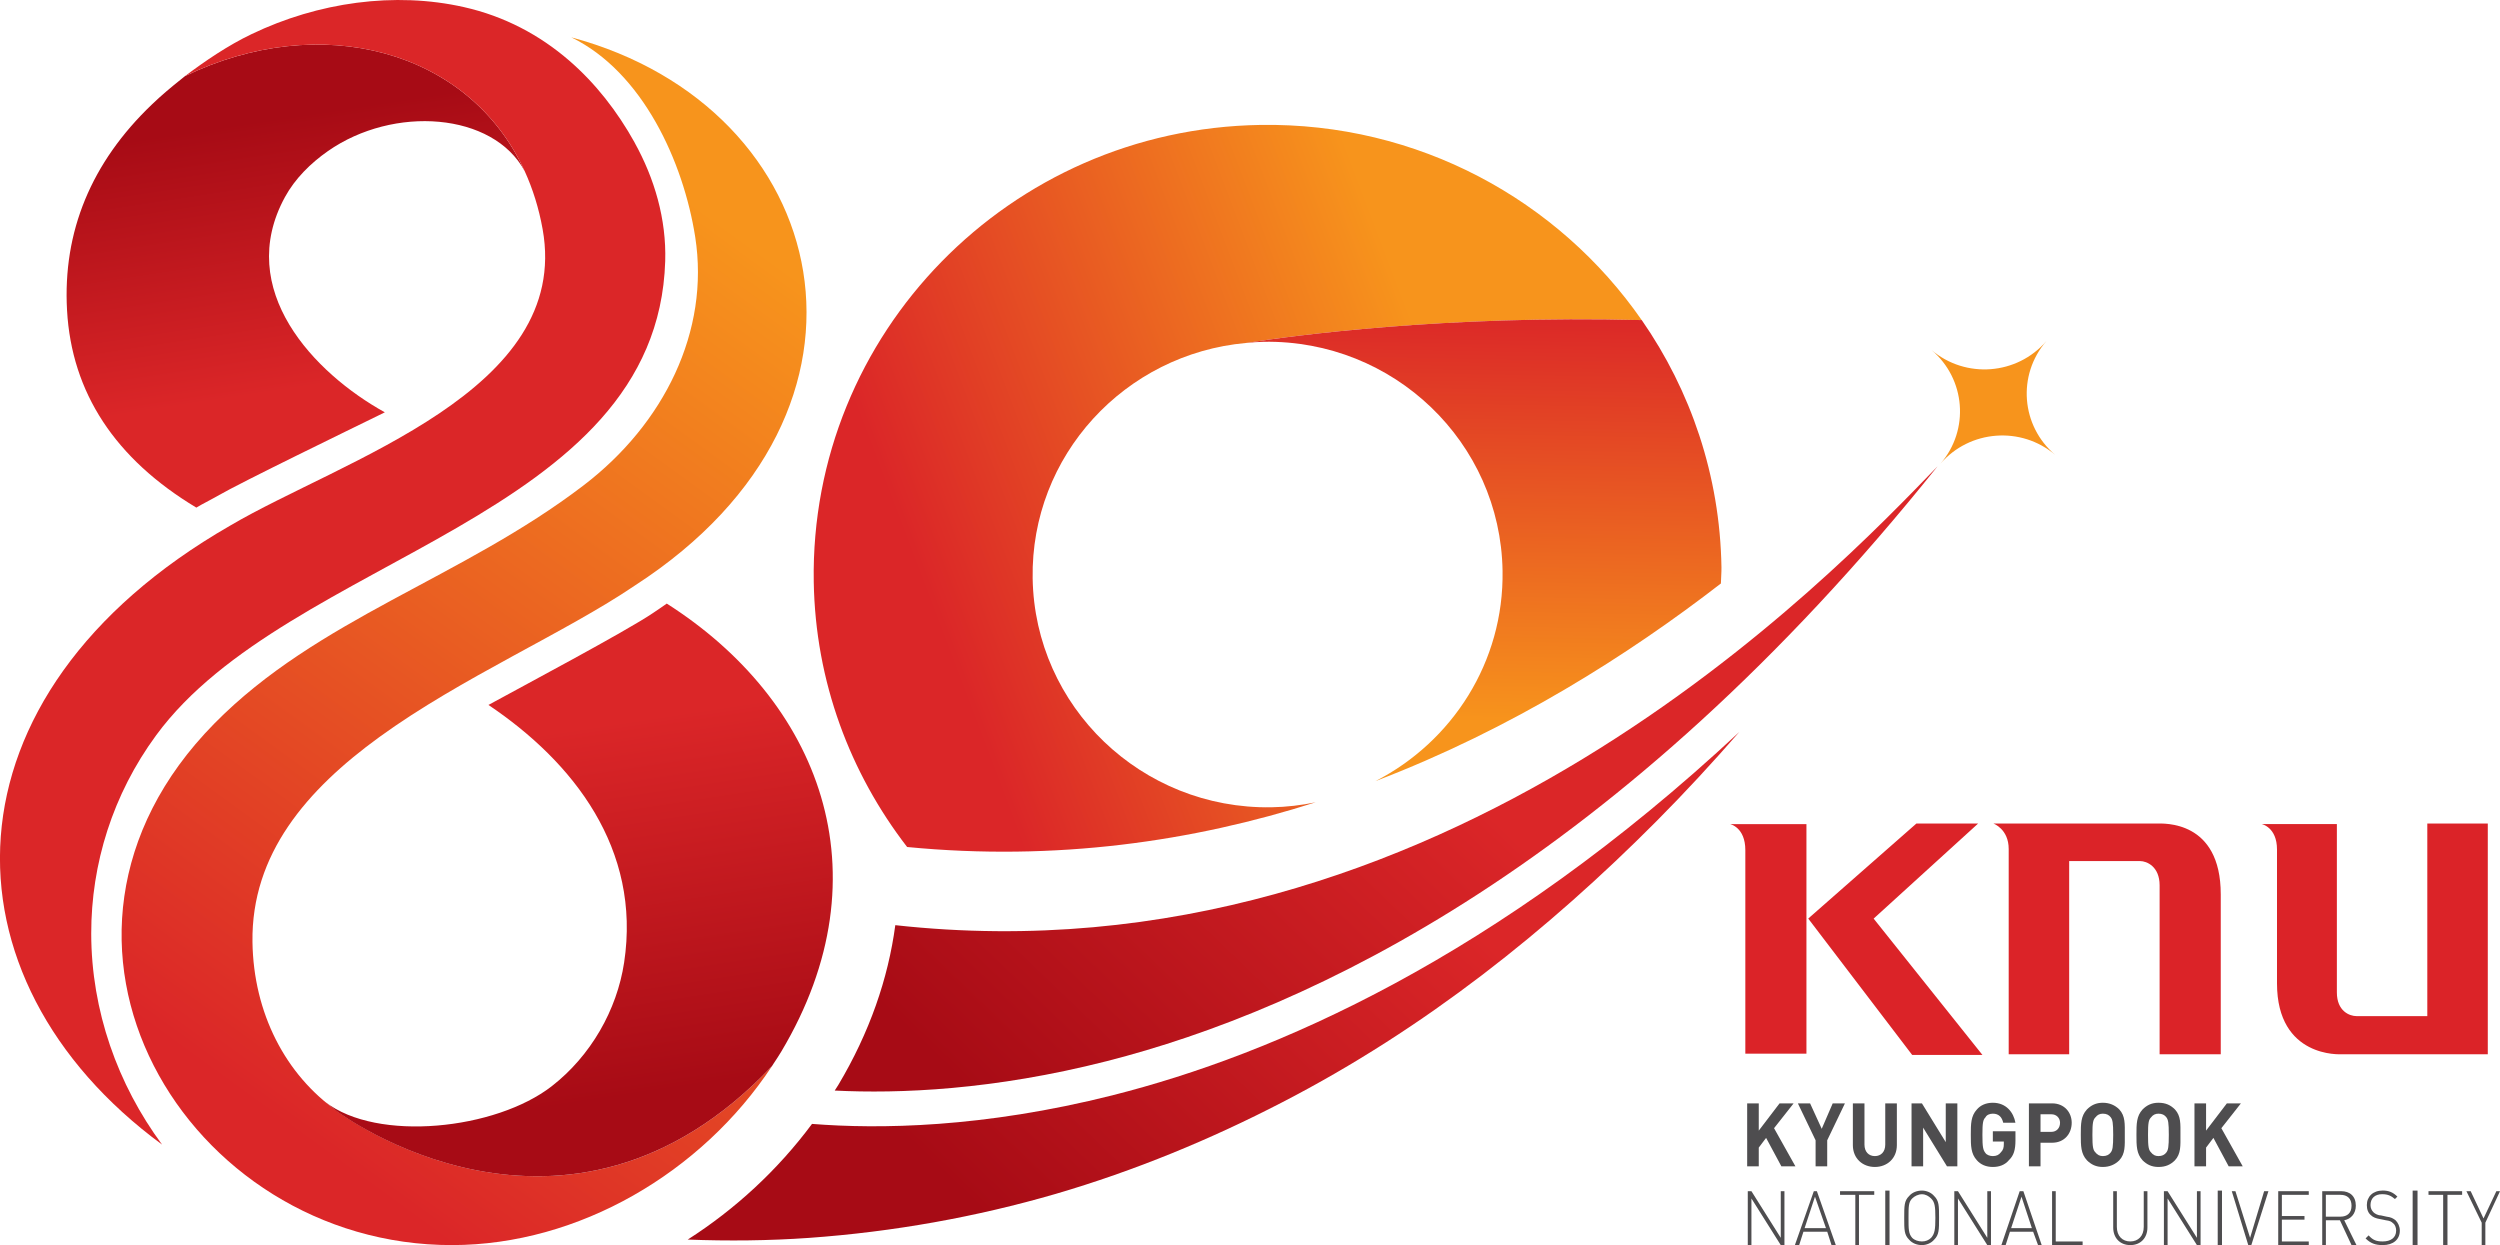 <svg width="255" height="127" viewBox="0 0 255 127" fill="none" xmlns="http://www.w3.org/2000/svg">
<g clip-path="url(#clip0_512_12304)">
<path d="M23.451 53.624L23.441 53.63C23.441 53.63 23.448 53.627 23.451 53.624Z" fill="#DB2628"/>
<path d="M18.871 7.763C18.745 7.863 18.619 7.969 18.492 8.069C17.476 8.876 16.47 9.717 15.498 10.652C9.306 16.567 6.39 23.633 6.838 31.648C7.308 40.055 11.742 46.802 20.026 51.776C20.623 51.41 21.326 51.076 21.945 50.723L22.172 50.594C24.643 49.163 35.777 43.766 38.639 42.359C38.848 42.256 39.047 42.156 39.252 42.056C32.031 38.058 23.911 29.551 29.064 20.103C30.093 18.218 31.678 16.651 33.442 15.416C40.157 10.717 50.303 11.458 53.519 17.458C47.848 5.021 32.612 1.094 18.871 7.763Z" fill="url(#paint0_linear_512_12304)"/>
<path d="M64.734 14.541C62.964 11.355 60.733 8.488 58.041 6.165C55.043 3.577 51.47 1.66 47.323 0.725C40.276 -0.869 32.459 0.219 25.662 3.48C23.244 4.64 20.959 6.193 18.87 7.763C18.873 7.763 18.876 7.763 18.88 7.76C32.611 1.097 47.847 5.024 53.518 17.455C54.339 19.255 54.964 21.231 55.349 23.382C58.312 39.893 34.94 46.858 23.452 53.627C23.452 53.627 23.446 53.63 23.443 53.633C-6.56 70.897 -6.55 99.782 16.532 116.749C12 110.618 9.314 103.096 9.305 95.227C9.298 88.111 11.498 81.036 15.926 74.999C29.426 56.603 67.047 53.002 67.852 26.631C67.982 22.347 66.754 18.189 64.731 14.547L64.734 14.541Z" fill="#DB2628"/>
<path d="M34.392 113.344V113.331C29.122 109.623 25.856 103.336 25.752 96.083C25.625 87.123 31.278 80.561 38.697 75.177C47.063 69.106 57.676 64.532 64.796 59.698C92.495 41.762 84.962 10.955 58.27 3.808C65.566 7.35 69.716 16.532 70.912 24.173C72.414 33.781 67.737 43.232 59.535 49.5C47.076 59.023 32.395 63.09 21.848 73.817C0.18 95.852 18.973 127.041 46.123 127C59.018 126.981 71.578 119.625 78.745 108.739C57.714 130.977 34.389 113.344 34.389 113.344H34.392Z" fill="url(#paint1_linear_512_12304)"/>
<path d="M68.005 61.568C67.535 61.893 67.078 62.221 66.592 62.537C63.877 64.378 53.204 70.053 49.821 71.904C58.5 77.731 65.418 86.594 63.66 98.184C62.924 103.033 60.255 107.701 56.278 110.793C50.569 115.235 38.482 116.52 33.184 112.403L34.361 113.35C34.361 113.35 57.717 130.977 78.745 108.739C78.808 108.645 78.865 108.548 78.928 108.451C79.187 108.06 79.448 107.669 79.688 107.266C90.589 88.983 83.488 71.413 68.005 61.562V61.568Z" fill="url(#paint2_linear_512_12304)"/>
<path d="M91.32 94.37C90.594 99.81 88.697 105.315 85.504 110.671C85.39 110.865 85.264 111.049 85.141 111.237C91.714 111.568 101.295 111.193 112.89 108.238C133.593 102.964 165.11 88.176 197.631 47.565C187.031 58.523 147.245 100.541 91.32 94.367V94.37Z" fill="url(#paint3_linear_512_12304)"/>
<path d="M113.523 111.709C100.252 115.057 89.626 115.179 82.826 114.638C79.323 119.35 74.99 123.342 70.148 126.437C74.292 126.594 78.42 126.553 82.516 126.265C91.132 125.649 99.586 124.13 107.684 121.776C115.782 119.406 123.498 116.208 130.776 112.44C145.375 104.909 157.957 94.82 168.968 83.753C171.9 80.805 174.702 77.766 177.41 74.661C152.671 97.728 129.845 107.588 113.523 111.706V111.709Z" fill="url(#paint4_linear_512_12304)"/>
<path d="M208.718 34.803C205.738 38.255 200.497 38.658 197.016 35.703C200.5 38.655 200.907 43.848 197.928 47.296C200.907 43.844 206.149 43.441 209.63 46.396C206.146 43.444 205.738 38.251 208.721 34.803H208.718Z" fill="#F7941C"/>
<path d="M167.456 32.652C158.964 20.418 144.658 12.487 128.548 12.743C102.982 13.153 82.592 34.015 83.002 59.342C83.169 69.537 86.72 78.869 92.527 86.394C107.713 87.867 121.696 85.829 134.2 81.833C132.739 82.133 131.23 82.318 129.681 82.343C116.445 82.555 105.541 72.097 105.33 58.986C105.125 46.477 114.728 36.097 127.102 34.981C131.814 34.246 147.416 32.127 167.453 32.652H167.456Z" fill="url(#paint5_linear_512_12304)"/>
<path d="M127.105 34.981C127.702 34.928 128.302 34.872 128.911 34.862C142.146 34.65 153.05 45.108 153.261 58.22C153.413 67.539 148.111 75.668 140.288 79.679C154.217 74.352 166.102 66.805 175.532 59.514C175.542 58.961 175.598 58.42 175.589 57.86C175.438 48.49 172.446 39.833 167.459 32.649C147.423 32.124 131.82 34.243 127.109 34.978L127.105 34.981Z" fill="url(#paint6_linear_512_12304)"/>
<path d="M181.701 118.968L180.142 116.064L179.394 117.055V118.968H178.211V112.544H179.394V115.323L181.515 112.544H182.948L180.953 115.076L183.134 118.968H181.701Z" fill="#4E4D4F"/>
<path d="M186.375 116.311V118.968H185.191V116.311L183.383 112.544H184.629L185.816 115.139L186.936 112.544H188.183L186.375 116.311Z" fill="#4E4D4F"/>
<path d="M191.236 119.031C189.989 119.031 188.992 118.168 188.992 116.805V112.544H190.176V116.746C190.176 117.487 190.611 117.921 191.236 117.921C191.861 117.921 192.296 117.49 192.296 116.746V112.544H193.48V116.805C193.48 118.165 192.483 119.031 191.236 119.031Z" fill="#4E4D4F"/>
<path d="M198.593 118.968L196.16 115.017V118.968H194.977V112.544H196.037L198.467 116.499V112.544H199.65V118.968H198.593Z" fill="#4E4D4F"/>
<path d="M204.949 118.29C204.514 118.846 203.889 119.031 203.267 119.031C202.582 119.031 202.021 118.784 201.645 118.352C201.023 117.671 201.023 116.87 201.023 115.757C201.023 114.644 201.023 113.841 201.645 113.163C202.018 112.728 202.579 112.481 203.267 112.481C204.637 112.481 205.385 113.469 205.574 114.519H204.328C204.201 113.963 203.892 113.594 203.267 113.594C202.955 113.594 202.642 113.716 202.519 113.966C202.27 114.213 202.207 114.522 202.207 115.757C202.207 116.992 202.27 117.302 202.519 117.611C202.646 117.796 202.955 117.921 203.267 117.921C203.64 117.921 203.892 117.796 204.078 117.549C204.328 117.302 204.391 117.055 204.391 116.686V116.439H203.27V115.388H205.577V116.314C205.577 117.302 205.391 117.858 204.952 118.293L204.949 118.29Z" fill="#4E4D4F"/>
<path d="M209.253 113.657H208.133V115.448H209.253C209.752 115.448 210.124 115.076 210.124 114.523C210.124 114.029 209.752 113.657 209.253 113.657ZM209.316 116.558H208.133V118.968H206.949V112.544H209.319C210.566 112.544 211.314 113.469 211.314 114.52C211.314 115.633 210.566 116.558 209.319 116.558H209.316Z" fill="#4E4D4F"/>
<path d="M215.297 113.966C215.111 113.719 214.862 113.594 214.486 113.594C214.174 113.594 213.924 113.716 213.738 113.966C213.489 114.213 213.426 114.522 213.426 115.757C213.426 116.992 213.489 117.302 213.738 117.549C213.924 117.796 214.174 117.921 214.486 117.921C214.858 117.921 215.111 117.796 215.297 117.549C215.483 117.302 215.546 116.992 215.546 115.757C215.546 114.522 215.483 114.213 215.297 113.966ZM216.168 118.352C215.733 118.784 215.171 119.031 214.486 119.031C213.801 119.031 213.303 118.784 212.867 118.352C212.242 117.671 212.242 116.87 212.242 115.757C212.242 114.644 212.242 113.841 212.867 113.163C213.303 112.728 213.801 112.481 214.486 112.481C215.171 112.481 215.733 112.728 216.168 113.163C216.79 113.841 216.73 114.644 216.73 115.757C216.73 116.87 216.793 117.671 216.168 118.352Z" fill="#4E4D4F"/>
<path d="M220.97 113.966C220.783 113.719 220.534 113.594 220.159 113.594C219.846 113.594 219.597 113.716 219.411 113.966C219.161 114.213 219.098 114.522 219.098 115.757C219.098 116.992 219.161 117.302 219.411 117.549C219.597 117.796 219.846 117.921 220.159 117.921C220.531 117.921 220.78 117.796 220.97 117.549C221.156 117.302 221.219 116.992 221.219 115.757C221.219 114.522 221.156 114.213 220.97 113.966ZM221.844 118.352C221.408 118.784 220.91 119.031 220.162 119.031C219.477 119.031 218.978 118.784 218.543 118.352C217.918 117.671 217.918 116.87 217.918 115.757C217.918 114.644 217.918 113.841 218.543 113.163C218.978 112.728 219.477 112.481 220.162 112.481C220.91 112.481 221.408 112.728 221.844 113.163C222.466 113.841 222.406 114.644 222.406 115.757C222.406 116.87 222.469 117.671 221.844 118.352Z" fill="#4E4D4F"/>
<path d="M227.326 118.968L225.767 116.064L225.019 117.055V118.968H223.836V112.544H225.019V115.323L227.14 112.544H228.573L226.578 115.076L228.759 118.968H227.326Z" fill="#4E4D4F"/>
<path d="M181.638 127L178.646 122.245V127H178.273V121.501H178.646L181.638 126.259V121.501H182.013V127H181.638Z" fill="#4E4D4F"/>
<path d="M185.129 122.057L184.069 125.271H186.25L185.126 122.057H185.129ZM186.815 127L186.379 125.64H183.949L183.514 127H183.078L185.01 121.501H185.322L187.253 127H186.815Z" fill="#4E4D4F"/>
<path d="M189.615 121.873V127H189.243V121.873H187.684V121.501H191.174V121.873H189.615Z" fill="#4E4D4F"/>
<path d="M192.732 121.441H192.297V127.003H192.732V121.441Z" fill="#4E4D4F"/>
<path d="M196.973 122.245C196.724 121.998 196.411 121.813 196.039 121.813C195.666 121.813 195.291 121.998 195.042 122.245C194.669 122.617 194.669 123.048 194.669 124.221C194.669 125.393 194.669 125.828 195.042 126.259C195.291 126.506 195.666 126.628 196.039 126.628C196.411 126.628 196.724 126.503 196.973 126.259C197.348 125.828 197.408 125.393 197.408 124.221C197.408 123.048 197.345 122.614 196.973 122.245ZM197.285 126.444C196.973 126.816 196.474 127 196.039 127C195.54 127 195.042 126.816 194.729 126.444C194.23 125.95 194.23 125.456 194.23 124.218C194.23 122.98 194.23 122.489 194.729 121.995C195.042 121.623 195.54 121.438 196.039 121.438C196.474 121.438 196.973 121.623 197.285 121.995C197.784 122.489 197.784 122.983 197.784 124.218C197.784 125.453 197.784 125.95 197.285 126.444Z" fill="#4E4D4F"/>
<path d="M202.704 127L199.712 122.245V127H199.34V121.501H199.712L202.704 126.259V121.501H203.08V127H202.704Z" fill="#4E4D4F"/>
<path d="M206.195 122.057L205.135 125.271H207.252L206.192 122.057H206.195ZM207.88 127L207.382 125.64H205.012L204.576 127H204.141L206.009 121.501H206.384L208.253 127H207.88Z" fill="#4E4D4F"/>
<path d="M209.312 127V121.501H209.685V126.631H212.427V127H209.312Z" fill="#4E4D4F"/>
<path d="M217.292 127C216.232 127 215.547 126.259 215.547 125.209V121.501H215.919V125.146C215.919 126.072 216.481 126.628 217.289 126.628C218.097 126.628 218.662 126.072 218.662 125.146V121.501H219.037V125.209C219.037 126.259 218.352 127 217.292 127Z" fill="#4E4D4F"/>
<path d="M224.086 127L221.094 122.245V127H220.719V121.501H221.094L224.086 126.259V121.501H224.458V127H224.086Z" fill="#4E4D4F"/>
<path d="M226.643 121.441H226.207V127.003H226.643V121.441Z" fill="#4E4D4F"/>
<path d="M229.635 127H229.323L227.641 121.501H228.013L229.509 126.259L230.942 121.501H231.38L229.635 127Z" fill="#4E4D4F"/>
<path d="M232.379 127V121.501H235.494V121.873H232.751V124.036H235.058V124.405H232.751V126.631H235.494V127H232.379Z" fill="#4E4D4F"/>
<path d="M238.732 121.873H237.236V124.099H238.732C239.417 124.099 239.856 123.727 239.856 122.986C239.856 122.245 239.42 121.873 238.732 121.873ZM239.856 127L238.672 124.468H237.24V127H236.867V121.501H238.799C239.67 121.501 240.294 121.995 240.294 122.983C240.294 123.786 239.796 124.343 239.111 124.465L240.358 126.997H239.859L239.856 127Z" fill="#4E4D4F"/>
<path d="M243.034 127C242.286 127 241.788 126.816 241.289 126.318L241.601 126.009C242.037 126.503 242.413 126.628 243.034 126.628C243.845 126.628 244.407 126.259 244.407 125.515C244.407 125.205 244.281 124.896 244.095 124.774C243.908 124.59 243.782 124.527 243.347 124.465L242.725 124.339C242.353 124.277 242.04 124.155 241.854 123.967C241.542 123.72 241.418 123.348 241.418 122.917C241.418 122.051 242.04 121.435 243.037 121.435C243.662 121.435 244.098 121.62 244.533 122.054L244.284 122.301C243.912 121.992 243.599 121.807 242.974 121.807C242.226 121.807 241.791 122.239 241.791 122.92C241.791 123.23 241.917 123.477 242.103 123.661C242.23 123.786 242.539 123.971 242.851 123.971L243.413 124.096C243.912 124.158 244.098 124.28 244.347 124.468C244.596 124.715 244.783 125.087 244.783 125.518C244.783 126.444 244.098 127 243.037 127H243.034Z" fill="#4E4D4F"/>
<path d="M246.588 121.441H246.09V127.003H246.588V121.441Z" fill="#4E4D4F"/>
<path d="M249.642 121.873V127H249.203V121.873H247.707V121.501H251.137V121.873H249.642Z" fill="#4E4D4F"/>
<path d="M253.506 124.715V127H253.133V124.715L251.574 121.501H252.01L253.319 124.283L254.629 121.501H255.001L253.506 124.715Z" fill="#4E4D4F"/>
<path d="M220.284 107.538H226.517V91.228C226.517 83.628 220.656 84 219.972 84H203.328C203.328 84 204.887 84.556 204.887 86.595V107.538H211.056V87.829H218.286C218.971 87.829 220.281 88.386 220.281 90.302V107.541L220.284 107.538ZM253.755 107.538V83.997H247.585V103.643H240.355C239.67 103.643 238.361 103.149 238.361 101.232V84.056H230.695C230.695 84.056 232.254 84.365 232.254 86.651V100.304C232.254 107.963 238.799 107.532 238.799 107.532H253.758L253.755 107.538ZM184.443 93.698L195.04 107.601H202.207L191.111 93.698L201.772 83.997H195.476L184.506 93.635L184.443 93.698ZM184.257 84.059H176.465C176.465 84.059 178.024 84.369 178.024 86.716V107.476H184.257V84.059Z" fill="#DB2328"/>
</g>
<defs>
<linearGradient id="paint0_linear_512_12304" x1="16.419" y1="13.825" x2="20.603" y2="41.171" gradientUnits="userSpaceOnUse">
<stop stop-color="#A70B15"/>
<stop offset="1" stop-color="#DB2628"/>
</linearGradient>
<linearGradient id="paint1_linear_512_12304" x1="20.269" y1="108.443" x2="79.437" y2="26.894" gradientUnits="userSpaceOnUse">
<stop stop-color="#DB2628"/>
<stop offset="1" stop-color="#F7941C"/>
</linearGradient>
<linearGradient id="paint2_linear_512_12304" x1="54.808" y1="113.299" x2="49.053" y2="75.687" gradientUnits="userSpaceOnUse">
<stop stop-color="#A70B15"/>
<stop offset="1" stop-color="#DB2628"/>
</linearGradient>
<linearGradient id="paint3_linear_512_12304" x1="102.461" y1="114.817" x2="142.192" y2="73.402" gradientUnits="userSpaceOnUse">
<stop stop-color="#A70B15"/>
<stop offset="1" stop-color="#DB2628"/>
</linearGradient>
<linearGradient id="paint4_linear_512_12304" x1="100.751" y1="124.341" x2="139.369" y2="84.089" gradientUnits="userSpaceOnUse">
<stop stop-color="#A70B15"/>
<stop offset="1" stop-color="#DB2628"/>
</linearGradient>
<linearGradient id="paint5_linear_512_12304" x1="94.136" y1="59.721" x2="146.804" y2="39.745" gradientUnits="userSpaceOnUse">
<stop stop-color="#DB2628"/>
<stop offset="1" stop-color="#F7941C"/>
</linearGradient>
<linearGradient id="paint6_linear_512_12304" x1="151.649" y1="31.444" x2="150.811" y2="73.651" gradientUnits="userSpaceOnUse">
<stop stop-color="#DB2628"/>
<stop offset="1" stop-color="#F7941C"/>
</linearGradient>
<clipPath id="clip0_512_12304">
<rect width="255" height="127" fill="white"/>
</clipPath>
</defs>
</svg>

